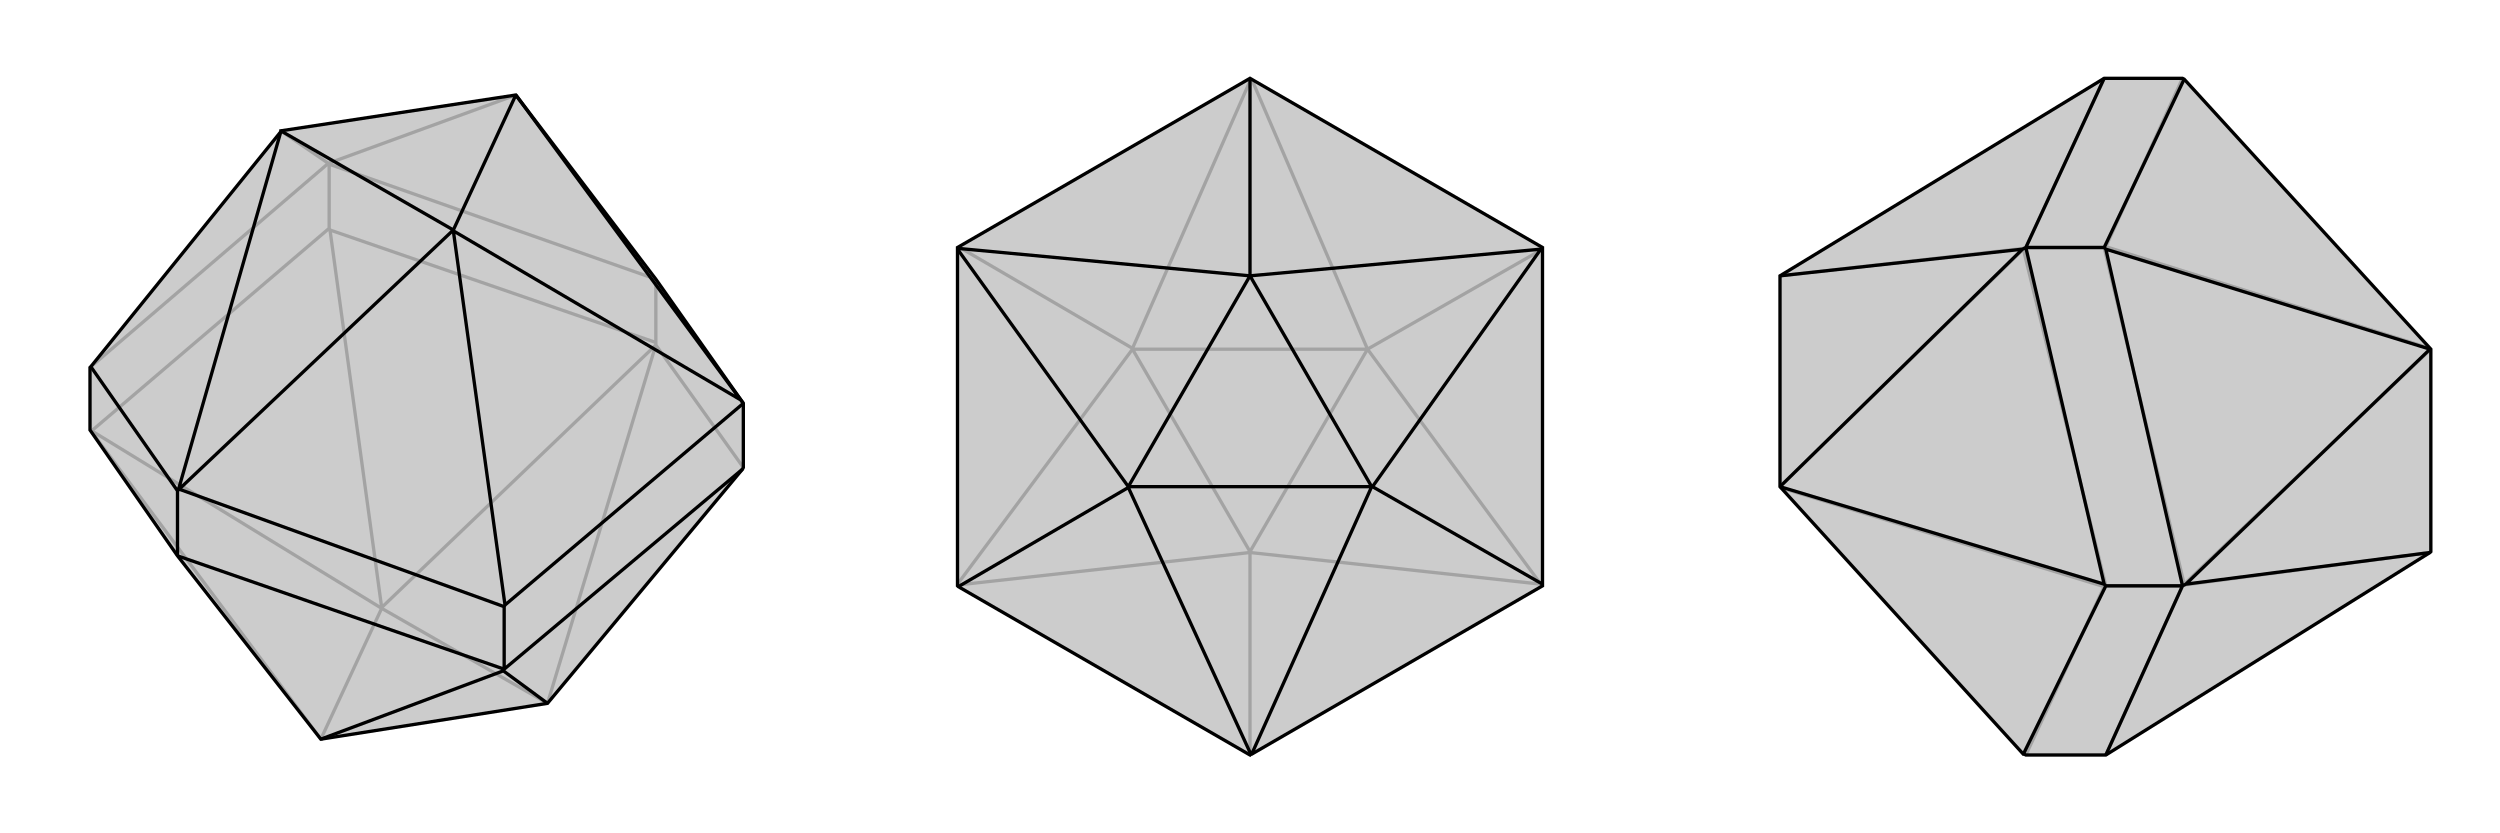 <svg xmlns="http://www.w3.org/2000/svg" viewBox="0 0 3000 1000">
    <g stroke="currentColor" stroke-width="4" fill="none" transform="translate(0 -20)">
        <path fill="currentColor" stroke="none" fill-opacity=".2" d="M108,536L108,461L109,460L337,178L337,177L619,134L619,134L787,355L892,504L892,581L891,583L657,864L657,864L385,907L385,907L213,687z" />
<path stroke-opacity=".2" d="M787,431L787,355M395,294L395,217M108,536L109,537M892,581L787,434M787,431L787,434M787,431L396,296M395,294L396,296M395,294L110,537M396,296L458,749M787,434L787,434M787,434L657,864M787,434L458,749M458,749L458,750M109,537L110,537M385,907L109,537M110,537L458,750M657,864L458,750M458,750L385,907M395,217L787,355M395,217L394,216M108,461L394,216M394,216L394,216M619,134L394,216M394,216L337,177" />
<path d="M108,536L108,461L109,460L337,178L337,177L619,134L619,134L787,355L892,504L892,581L891,583L657,864L657,864L385,907L385,907L213,687z" />
<path d="M213,687L213,609M605,823L605,748M213,687L605,823M605,823L891,583M605,823L604,825M385,907L604,825M604,825L657,864M892,504L606,746M892,504L889,500M605,748L215,607M605,748L606,746M606,746L544,297M213,609L109,460M213,609L214,608M619,134L889,500M889,500L544,297M544,297L544,296M215,607L214,608M215,607L544,296M214,608L337,178M544,296L619,134M544,296L337,177" />
    </g>
    <g stroke="currentColor" stroke-width="4" fill="none" transform="translate(1000 0)">
        <path fill="currentColor" stroke="none" fill-opacity=".2" d="M500,94L851,297L851,701L851,703L502,905L501,905L500,906L150,704L149,703L149,299L149,298L149,297z" />
<path stroke-opacity=".2" d="M500,906L500,663M851,703L849,701M851,299L641,419M150,296L359,418M500,663L849,701M849,701L641,419M641,419L641,419M502,95L641,419M501,95L359,418M359,418L359,419M500,663L149,702M149,701L359,419M500,663L500,662M641,419L500,662M641,419L359,419M359,419L500,662" />
<path d="M500,94L851,297L851,701L851,703L502,905L501,905L500,906L150,704L149,703L149,299L149,298L149,297z" />
<path d="M500,94L500,331M851,297L849,299M851,701L647,584M150,704L354,585M500,331L849,299M849,299L647,584M647,584L646,584M502,905L646,584M501,905L354,585M354,585L354,584M500,331L149,298M149,299L354,584M500,331L500,331M646,584L500,331M646,584L354,584M354,584L500,331" />
    </g>
    <g stroke="currentColor" stroke-width="4" fill="none" transform="translate(2000 0)">
        <path fill="currentColor" stroke="none" fill-opacity=".2" d="M916,663L917,662L917,419L621,95L621,95L619,94L525,94L136,331L136,331L136,584L428,905L429,905L431,906L527,906z" />
<path stroke-opacity=".2" d="M619,703L527,703M525,297L431,297M527,906L619,703M619,703L621,702M619,94L527,296M525,297L527,296M525,297L621,701M527,296L916,418M621,702L621,701M916,663L621,702M621,701L917,419M431,297L525,94M431,297L429,298M431,906L525,704M527,703L525,704M527,703L428,299M525,704L136,585M429,298L428,299M136,331L429,298M428,299L136,584" />
<path d="M916,663L917,662L917,419L621,95L621,95L619,94L525,94L136,331L136,331L136,584L428,905L429,905L431,906L527,906z" />
<path d="M619,703L527,703M525,297L431,297M527,906L619,703M619,703L527,299M619,703L623,701M525,297L527,299M525,297L621,95M527,299L916,419M916,663L623,701M623,701L916,419M916,419L917,419M525,94L431,297M431,297L525,701M431,297L427,299M527,703L428,905M527,703L525,701M525,701L136,584M136,331L427,299M427,299L136,584M136,584L136,584" />
    </g>
</svg>